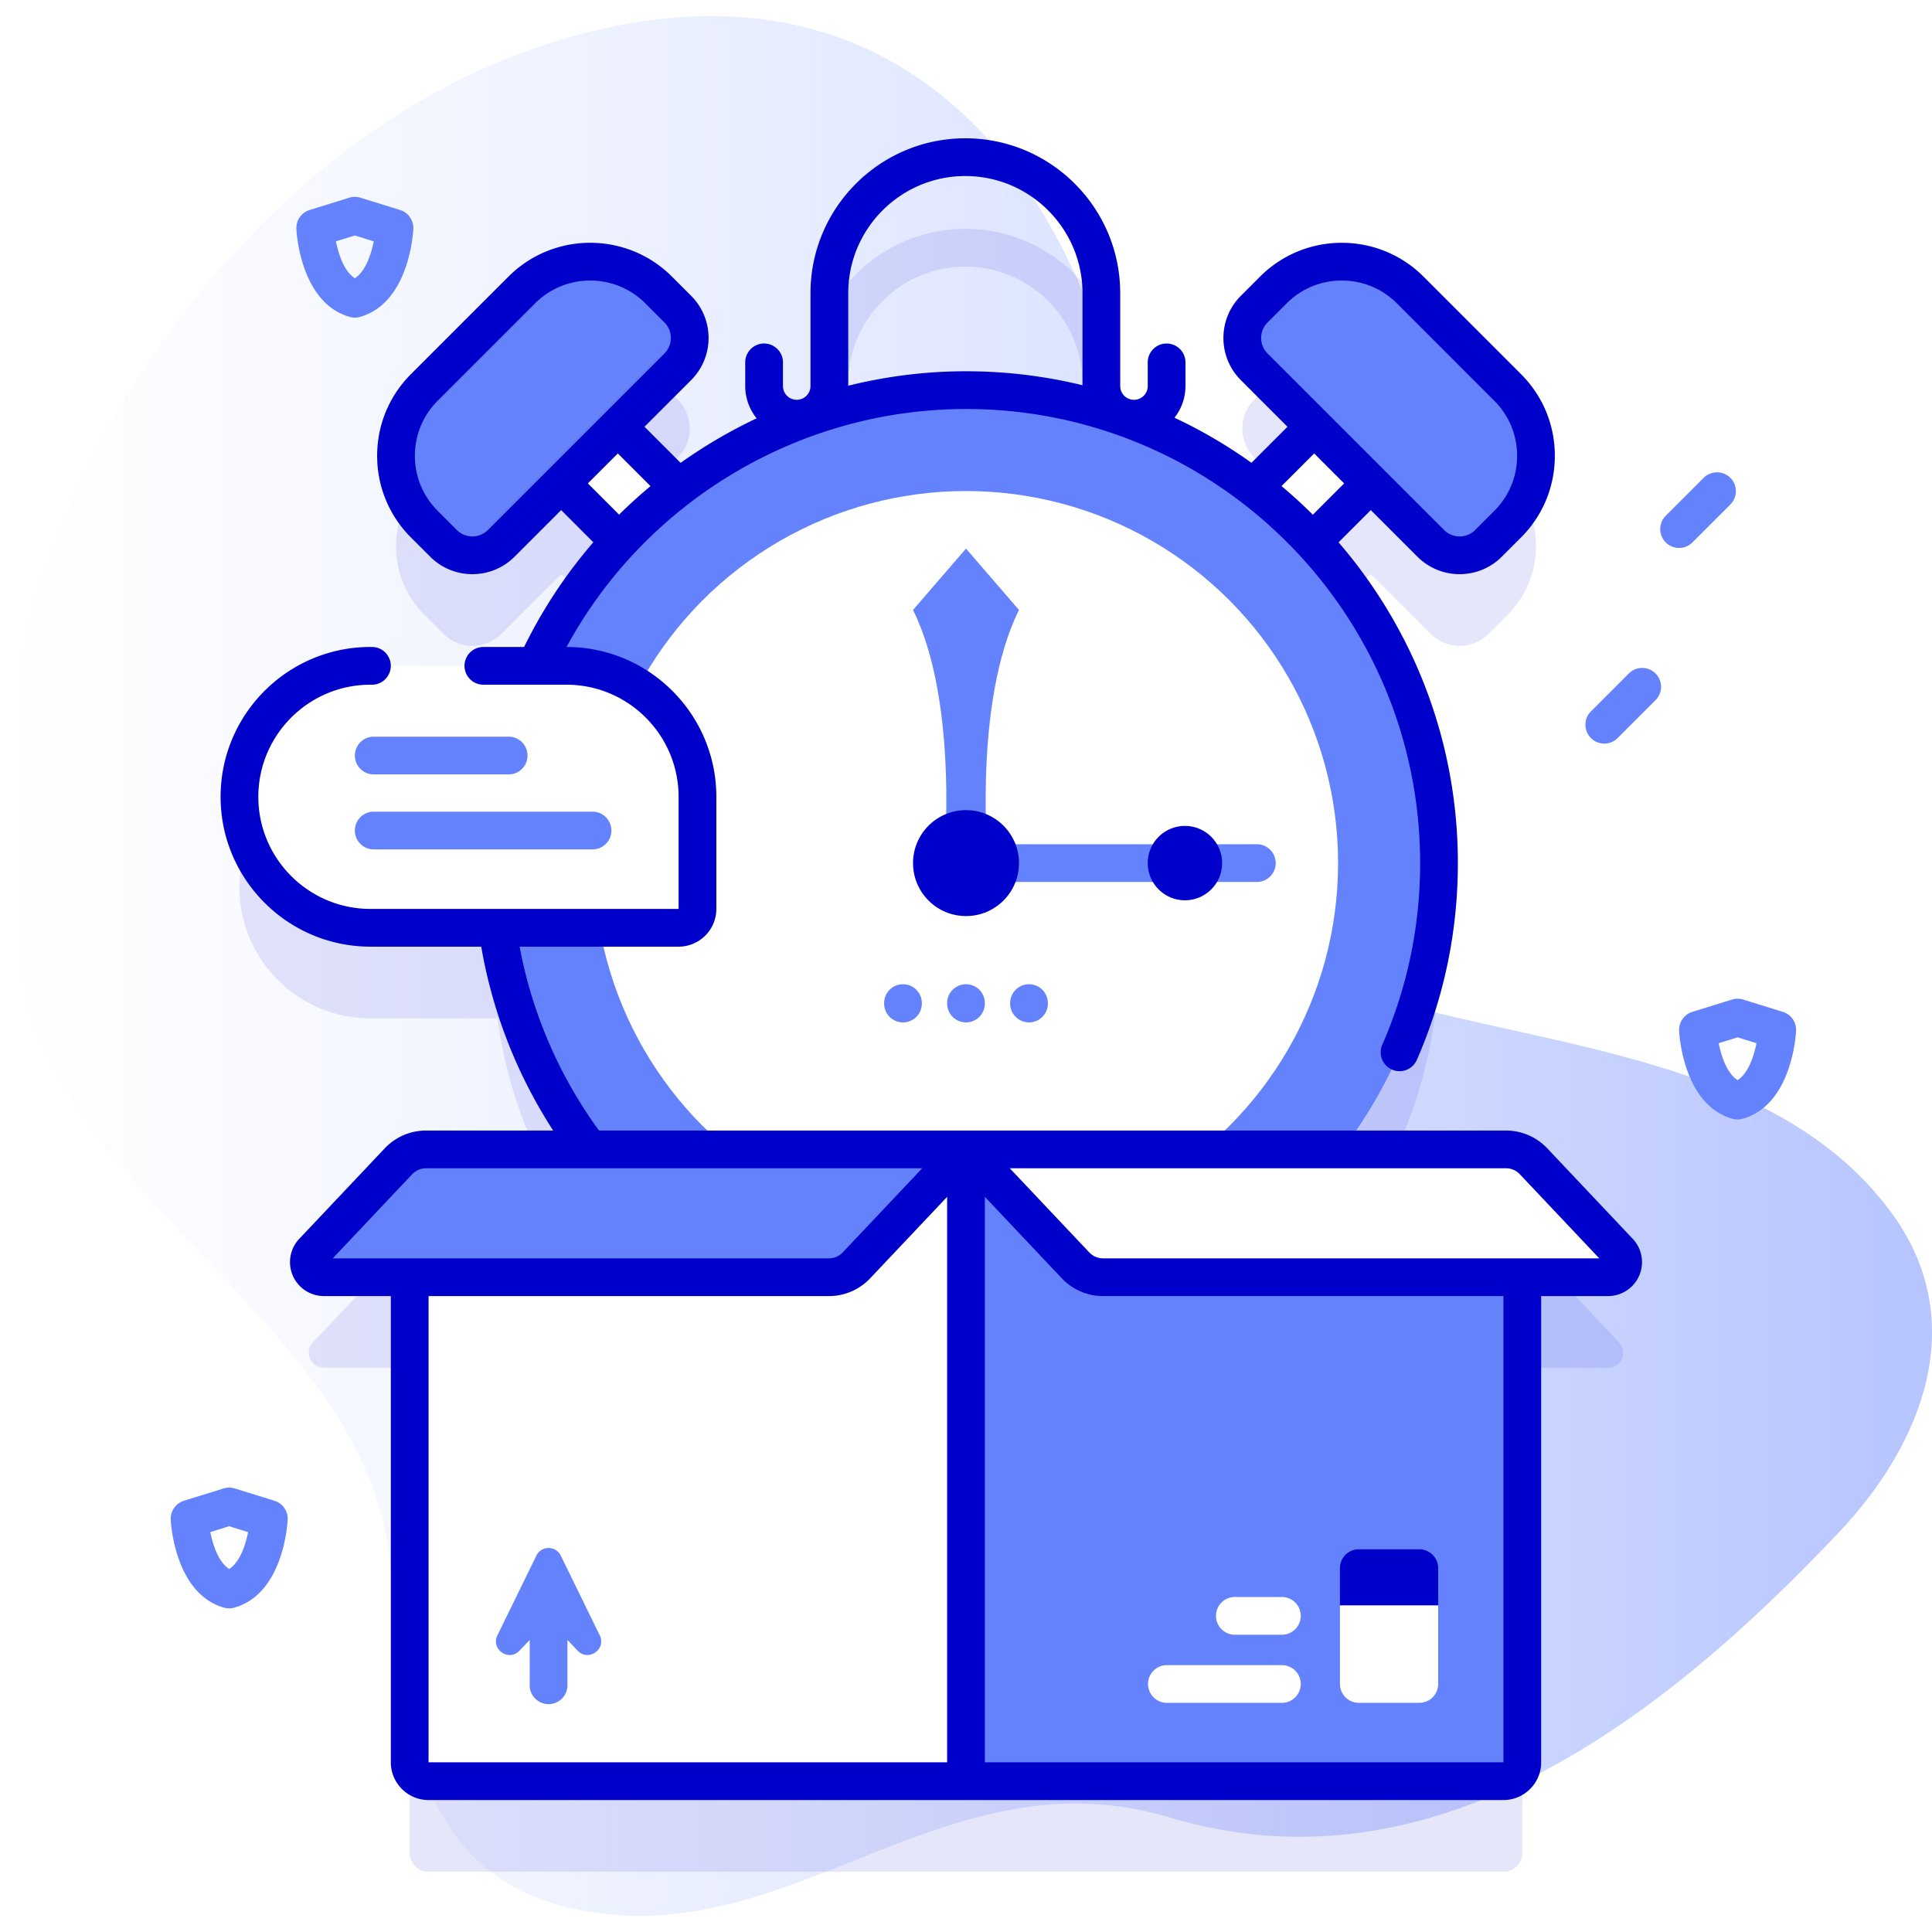<svg xmlns="http://www.w3.org/2000/svg" version="1.1" xmlns:xlink="http://www.w3.org/1999/xlink" xmlns:svgjs="http://svgjs.com/svgjs" width="512" height="512" x="0" y="0" viewBox="0 0 512 512" style="enable-background:new 0 0 512 512" xml:space="preserve"><defs><linearGradient id="a" x1="0" x2="512" y1="256" y2="256" gradientUnits="userSpaceOnUse"><stop offset="0" stop-color="#d1ddff" stop-opacity="0"></stop><stop offset="1" stop-color="#b6c4ff"></stop></linearGradient></defs><g><linearGradient id="a" x1="0" x2="512" y1="256" y2="256" gradientUnits="userSpaceOnUse"><stop offset="0" stop-color="#d1ddff" stop-opacity="0"></stop><stop offset="1" stop-color="#b6c4ff"></stop></linearGradient><path fill="url(&quot;#a&quot;)" d="M501.605 321.887c-54.168-75.064-207.329-22.262-199.119-139.885C309.519 81.24 257.55-28.57 139.739 13.472 48.86 45.904-22.092 165.666 6.365 264.094c16.783 58.051 90.214 89.367 96.883 148.875 4.314 38.498 3.495 83.26 49.412 93.014 56.653 12.035 97.39-42.31 157.285-24.342 69.296 20.789 129.62-25.006 177.436-75.611 22.501-23.816 34.566-55.954 14.224-84.143z" data-original="url(#a)"></path><path fill="#0000CB" d="m429.053 355.729-22.667-23.993a9.998 9.998 0 0 0-7.269-3.133h-.655l-.033-.003h-42.654c16.04-21.062 25.57-47.35 25.57-75.868 0-32.918-12.696-62.867-33.45-85.233l15.389-15.389 15.896 15.896c4.216 4.216 11.053 4.216 15.269 0l5.098-5.098c10.006-10.006 10.006-26.228 0-36.234l-25.841-25.841c-10.006-10.006-26.228-10.006-36.234 0l-5.098 5.098c-4.216 4.216-4.216 11.053 0 15.269l15.896 15.896-16.096 16.096a125.278 125.278 0 0 0-25.069-14.942c4.204-2.329 7.059-6.808 7.059-11.945v-6.271a5 5 0 1 0-10 0v6.271c0 2.013-1.637 3.649-3.649 3.649s-3.649-1.637-3.649-3.649v-24.616c0-22.628-18.41-41.037-41.038-41.037s-41.038 18.409-41.038 41.037v24.616c0 2.013-1.637 3.649-3.649 3.649s-3.649-1.637-3.649-3.649v-6.271a5 5 0 1 0-10 0v6.271c0 5.199 2.923 9.725 7.21 12.029a125.238 125.238 0 0 0-24.876 14.858l-16.096-16.096 15.896-15.896c4.216-4.216 4.216-11.053 0-15.269l-5.098-5.098c-10.006-10.006-26.228-10.006-36.234 0l-25.841 25.841c-10.006 10.006-10.006 26.228 0 36.234l5.098 5.098c4.216 4.216 11.053 4.216 15.269 0l15.896-15.896 15.389 15.389a125.6 125.6 0 0 0-22.051 32.954H98.169c-19.169 0-34.709 15.54-34.709 34.709 0 19.169 15.54 34.709 34.709 34.709h33.657c2.992 21.88 11.632 41.96 24.399 58.727h-42.656l-.033.003h-.653a9.998 9.998 0 0 0-7.269 3.133l-22.667 23.993c-2.41 2.551-.601 6.747 2.908 6.747h22.715V491.03c0 2.76 2.24 5 5 5h284.86c2.76 0 5-2.24 5-5V362.476h22.716c3.508 0 5.317-4.196 2.907-6.747zM224.791 126.305v-24.616c0-17.114 13.924-31.037 31.038-31.037s31.038 13.923 31.038 31.037v24.616c0 1.834.369 3.583 1.028 5.182a125.519 125.519 0 0 0-31.894-4.1c-11.16 0-21.977 1.466-32.276 4.203a13.584 13.584 0 0 0 1.066-5.285z" opacity=".1" data-original="#0000cb"></path><path fill="#FFFFFF" d="m358.601 102.693 15.013 15.012-29.677 29.677-15.013-15.012z" data-original="#ffffff"></path><path fill="#6582FD" d="M379.18 144.006 332.374 97.2c-4.216-4.216-4.216-11.053 0-15.269l5.098-5.098c10.006-10.006 26.228-10.006 36.234 0l25.842 25.842c10.006 10.006 10.006 26.228 0 36.234l-5.098 5.098c-4.217 4.216-11.053 4.216-15.27-.001z" data-original="#6582fd"></path><path fill="#FFFFFF" d="m183.083 132.416-15.013 15.012-29.677-29.677 15.013-15.012z" data-original="#ffffff"></path><path fill="#6582FD" d="M132.82 144.006 179.626 97.2c4.216-4.216 4.216-11.053 0-15.269l-5.098-5.098c-10.006-10.006-26.228-10.006-36.234 0l-25.842 25.842c-10.006 10.006-10.006 26.228 0 36.234l5.098 5.098c4.217 4.216 11.053 4.216 15.27-.001z" data-original="#6582fd"></path><circle cx="256" cy="228.732" r="125.345" fill="#6582FD" data-original="#6582fd"></circle><circle cx="256" cy="228.732" r="98.606" fill="#FFFFFF" data-original="#ffffff"></circle><path fill="#6582FD" d="M270.038 161.648 256 145.377l-14.038 16.271c12.322 24.835 8.148 67.084 8.148 67.084h11.782c-.001 0-4.176-42.248 8.146-67.084z" data-original="#6582fd"></path><path fill="#6582FD" d="M333.077 233.732H256a5 5 0 1 1 0-10h77.077a5 5 0 1 1 0 10z" data-original="#6582fd"></path><circle cx="256" cy="228.732" r="14.038" fill="#0000CB" data-original="#0000cb"></circle><path fill="#6582FD" d="M403.429 338.476V467.03a5 5 0 0 1-5 5h-142.43V304.6z" data-original="#6582fd"></path><path fill="#FFFFFF" d="M381.13 425.44v20.83c0 2.77-2.24 5-5 5H360.1c-2.76 0-5-2.23-5-5v-20.83l4.999-5h16.03z" data-original="#ffffff"></path><path fill="#0000CB" d="M381.128 425.438v-9.861a5 5 0 0 0-5-5h-16.03a5 5 0 0 0-5 5v9.861z" data-original="#0000cb"></path><path fill="#FFFFFF" d="M339.713 451.274h-30.468a5 5 0 0 1 0-10h30.468a5 5 0 0 1 0 10zM339.713 433.221h-12.468a5 5 0 0 1 0-10h12.468a5 5 0 0 1 0 10zM255.999 304.6v167.43h-142.43a5 5 0 0 1-5-5V338.476zM429.053 331.729l-22.667-23.993a9.998 9.998 0 0 0-7.269-3.133H256l29.04 30.74a9.998 9.998 0 0 0 7.269 3.133h133.836c3.509 0 5.318-4.196 2.908-6.747z" data-original="#ffffff"></path><path fill="#6582FD" d="m226.96 335.343 29.04-30.74H112.883a9.998 9.998 0 0 0-7.269 3.133l-22.667 23.993c-2.41 2.551-.601 6.747 2.908 6.747H219.69c2.751 0 5.38-1.133 7.27-3.133zM148.614 412.255l10.322 21.13c1.805 3.696-2.998 7.042-5.839 4.067l-2.717-2.845v12.009a5.001 5.001 0 1 1-10.002 0v-12.009l-2.717 2.845c-2.841 2.975-7.645-.372-5.839-4.067l10.322-21.13c1.315-2.694 5.154-2.694 6.47 0z" data-original="#6582fd"></path><circle cx="314.018" cy="228.732" r="9.861" fill="#0000CB" data-original="#0000cb"></circle><path fill="#6582FD" d="M239.302 270.948a5 5 0 0 1-5-5v-.115a5 5 0 0 1 10 0v.115a5 5 0 0 1-5 5zM256 270.948a5 5 0 0 1-5-5v-.115a5 5 0 0 1 10 0v.115a5 5 0 0 1-5 5zM272.698 270.948a5 5 0 0 1-5-5v-.115a5 5 0 0 1 10 0v.115a5 5 0 0 1-5 5z" data-original="#6582fd"></path><path fill="#FFFFFF" d="M179.838 245.873H98.169c-19.17 0-34.709-15.54-34.709-34.709 0-19.17 15.54-34.709 34.709-34.709h51.96c19.169 0 34.709 15.54 34.709 34.709v29.71a5 5 0 0 1-5 4.999z" data-original="#ffffff"></path><path fill="#0000CB" d="m432.688 328.295-22.667-23.991a15.057 15.057 0 0 0-10.904-4.7H158.739c-10.566-14.486-17.771-31.202-21.035-48.73h42.134c5.514 0 10-4.486 10-10v-29.71c0-21.891-17.807-39.702-39.697-39.709C171.056 132.902 211.773 108.39 256 108.39c66.361 0 120.35 53.984 120.35 120.341 0 16.713-3.375 32.909-10.032 48.137a5 5 0 0 0 9.163 4.006c7.212-16.499 10.869-34.043 10.869-52.143 0-32.45-11.923-62.166-31.616-85.004l8.548-8.548 12.362 12.362c3.08 3.08 7.125 4.62 11.17 4.62s8.091-1.54 11.17-4.62l5.097-5.097c5.784-5.783 8.969-13.474 8.969-21.652 0-8.18-3.185-15.869-8.969-21.652L377.24 73.298c-11.939-11.938-31.365-11.94-43.305 0l-5.098 5.098c-6.159 6.159-6.159 16.181 0 22.34l12.362 12.361-9.553 9.547a130.45 130.45 0 0 0-20.391-11.945 13.571 13.571 0 0 0 2.908-8.394v-6.271a5 5 0 1 0-10 0v6.271c0 2.013-1.637 3.649-3.649 3.649s-3.649-1.637-3.649-3.649V77.688c0-22.628-18.41-41.037-41.038-41.037s-41.038 18.409-41.038 41.037v24.616c0 2.013-1.637 3.649-3.649 3.649s-3.649-1.637-3.649-3.649v-6.271a5 5 0 1 0-10 0v6.271c0 3.24 1.14 6.216 3.032 8.559a131.395 131.395 0 0 0-20.149 11.802l-9.575-9.57 12.362-12.361c6.159-6.159 6.159-16.181 0-22.34l-5.098-5.098c-11.94-11.94-31.366-11.938-43.305 0L108.917 99.14c-5.784 5.783-8.969 13.473-8.969 21.652s3.185 15.869 8.969 21.651l5.097 5.098c3.08 3.08 7.125 4.62 11.17 4.62s8.091-1.54 11.17-4.62l12.362-12.362 8.526 8.526a129.78 129.78 0 0 0-18.345 27.749h-10.796a5 5 0 1 0 0 10h22.026c16.382 0 29.709 13.327 29.709 29.709v29.71H98.169c-16.382 0-29.709-13.328-29.709-29.71s13.328-29.709 29.709-29.709h.396a5 5 0 1 0 0-10h-.396c-21.896 0-39.709 17.813-39.709 39.709s17.813 39.71 39.709 39.71h29.366c2.966 17.316 9.479 33.945 19.06 48.73h-33.712a15.056 15.056 0 0 0-10.903 4.699l-22.667 23.992a8.992 8.992 0 0 0-1.724 9.742 8.992 8.992 0 0 0 8.265 5.438h17.719V467.03c0 5.514 4.486 10 10 10h284.854c5.514 0 10-4.486 10-10V343.476h17.719a8.994 8.994 0 0 0 8.265-5.438 8.995 8.995 0 0 0-1.723-9.743zM335.91 85.466l5.098-5.098c4.021-4.021 9.3-6.03 14.582-6.03 5.28 0 10.562 2.011 14.581 6.03l25.841 25.842c3.895 3.896 6.04 9.074 6.04 14.582s-2.145 10.687-6.04 14.581l-5.097 5.098a5.804 5.804 0 0 1-8.198 0L335.91 93.665a5.803 5.803 0 0 1 0-8.199zm12.361 34.702 7.941 7.94-8.294 8.294a131.57 131.57 0 0 0-8.305-7.582zm-123.48-42.48c0-17.114 13.924-31.037 31.038-31.037s31.038 13.923 31.038 31.037v24.403a130.182 130.182 0 0 0-30.866-3.702c-10.657 0-21.122 1.33-31.209 3.833V77.688zm-95.507 62.783a5.804 5.804 0 0 1-8.198 0l-5.098-5.099c-3.895-3.894-6.04-9.072-6.04-14.58s2.145-10.687 6.04-14.582l25.841-25.842c4.02-4.02 9.301-6.029 14.582-6.029 5.28 0 10.561 2.01 14.581 6.029l5.098 5.098a5.805 5.805 0 0 1 0 8.199zm26.505-12.363 7.941-7.94 8.664 8.658a130.738 130.738 0 0 0-8.328 7.558zm-46.54 183.061a5.016 5.016 0 0 1 3.634-1.565h131.515l-21.073 22.306a5.02 5.02 0 0 1-3.634 1.566H88.175zm4.324 32.307H219.69c4.108 0 8.083-1.713 10.904-4.699l20.406-21.6V467.03H113.573zM398.427 467.03H261V317.177l20.406 21.6a15.06 15.06 0 0 0 10.904 4.699h106.117zM292.31 333.476a5.022 5.022 0 0 1-3.635-1.566l-21.073-22.306h131.515c1.37 0 2.694.57 3.635 1.566l21.073 22.306z" data-original="#0000cb"></path><path fill="#6582FD" d="M134.799 205.224H99.04a5 5 0 0 1 0-10h35.758a5 5 0 0 1 .001 10zM157.027 225.103H99.04a5 5 0 0 1 0-10h57.986a5 5 0 0 1 .001 10zM60.744 426.234a5 5 0 0 1-1.367-.19c-13.11-3.727-14.092-22.537-14.128-23.336a5 5 0 0 1 3.516-4.998l10.5-3.252a4.99 4.99 0 0 1 2.958 0l10.5 3.252a5 5 0 0 1 3.516 4.998c-.036.799-1.018 19.609-14.128 23.336a5 5 0 0 1-1.367.19zm-5.008-20.214c.697 3.519 2.193 7.981 5.007 9.783 2.812-1.801 4.31-6.261 5.007-9.783l-5.007-1.551zM460.481 296.672a5 5 0 0 1-1.367-.19c-13.111-3.728-14.093-22.537-14.128-23.336a5 5 0 0 1 3.516-4.998l10.5-3.252a4.99 4.99 0 0 1 2.958 0l10.5 3.252a5 5 0 0 1 3.516 4.998c-.036.799-1.018 19.608-14.128 23.336-.446.126-.906.19-1.367.19zm-5.007-20.215c.697 3.519 2.193 7.98 5.007 9.783 2.813-1.802 4.309-6.262 5.007-9.783l-5.007-1.551zM94.041 84.171a5 5 0 0 1-1.367-.19c-13.11-3.727-14.092-22.537-14.128-23.336a5 5 0 0 1 3.516-4.998l10.5-3.252a4.99 4.99 0 0 1 2.958 0l10.5 3.252a5 5 0 0 1 3.516 4.998c-.036.799-1.018 19.609-14.128 23.336a5.05 5.05 0 0 1-1.367.19zm-5.008-20.215c.697 3.519 2.193 7.981 5.007 9.783 2.812-1.801 4.31-6.261 5.007-9.783l-5.007-1.551zM444.981 145.21a4.998 4.998 0 0 1-3.536-8.535l10-10a5 5 0 1 1 7.071 7.07l-10 10a4.978 4.978 0 0 1-3.535 1.465zM425.153 197.055a4.998 4.998 0 0 1-3.536-8.535l10-10a5 5 0 1 1 7.071 7.07l-10 10a4.984 4.984 0 0 1-3.535 1.465z" data-original="#6582fd"></path></g></svg>